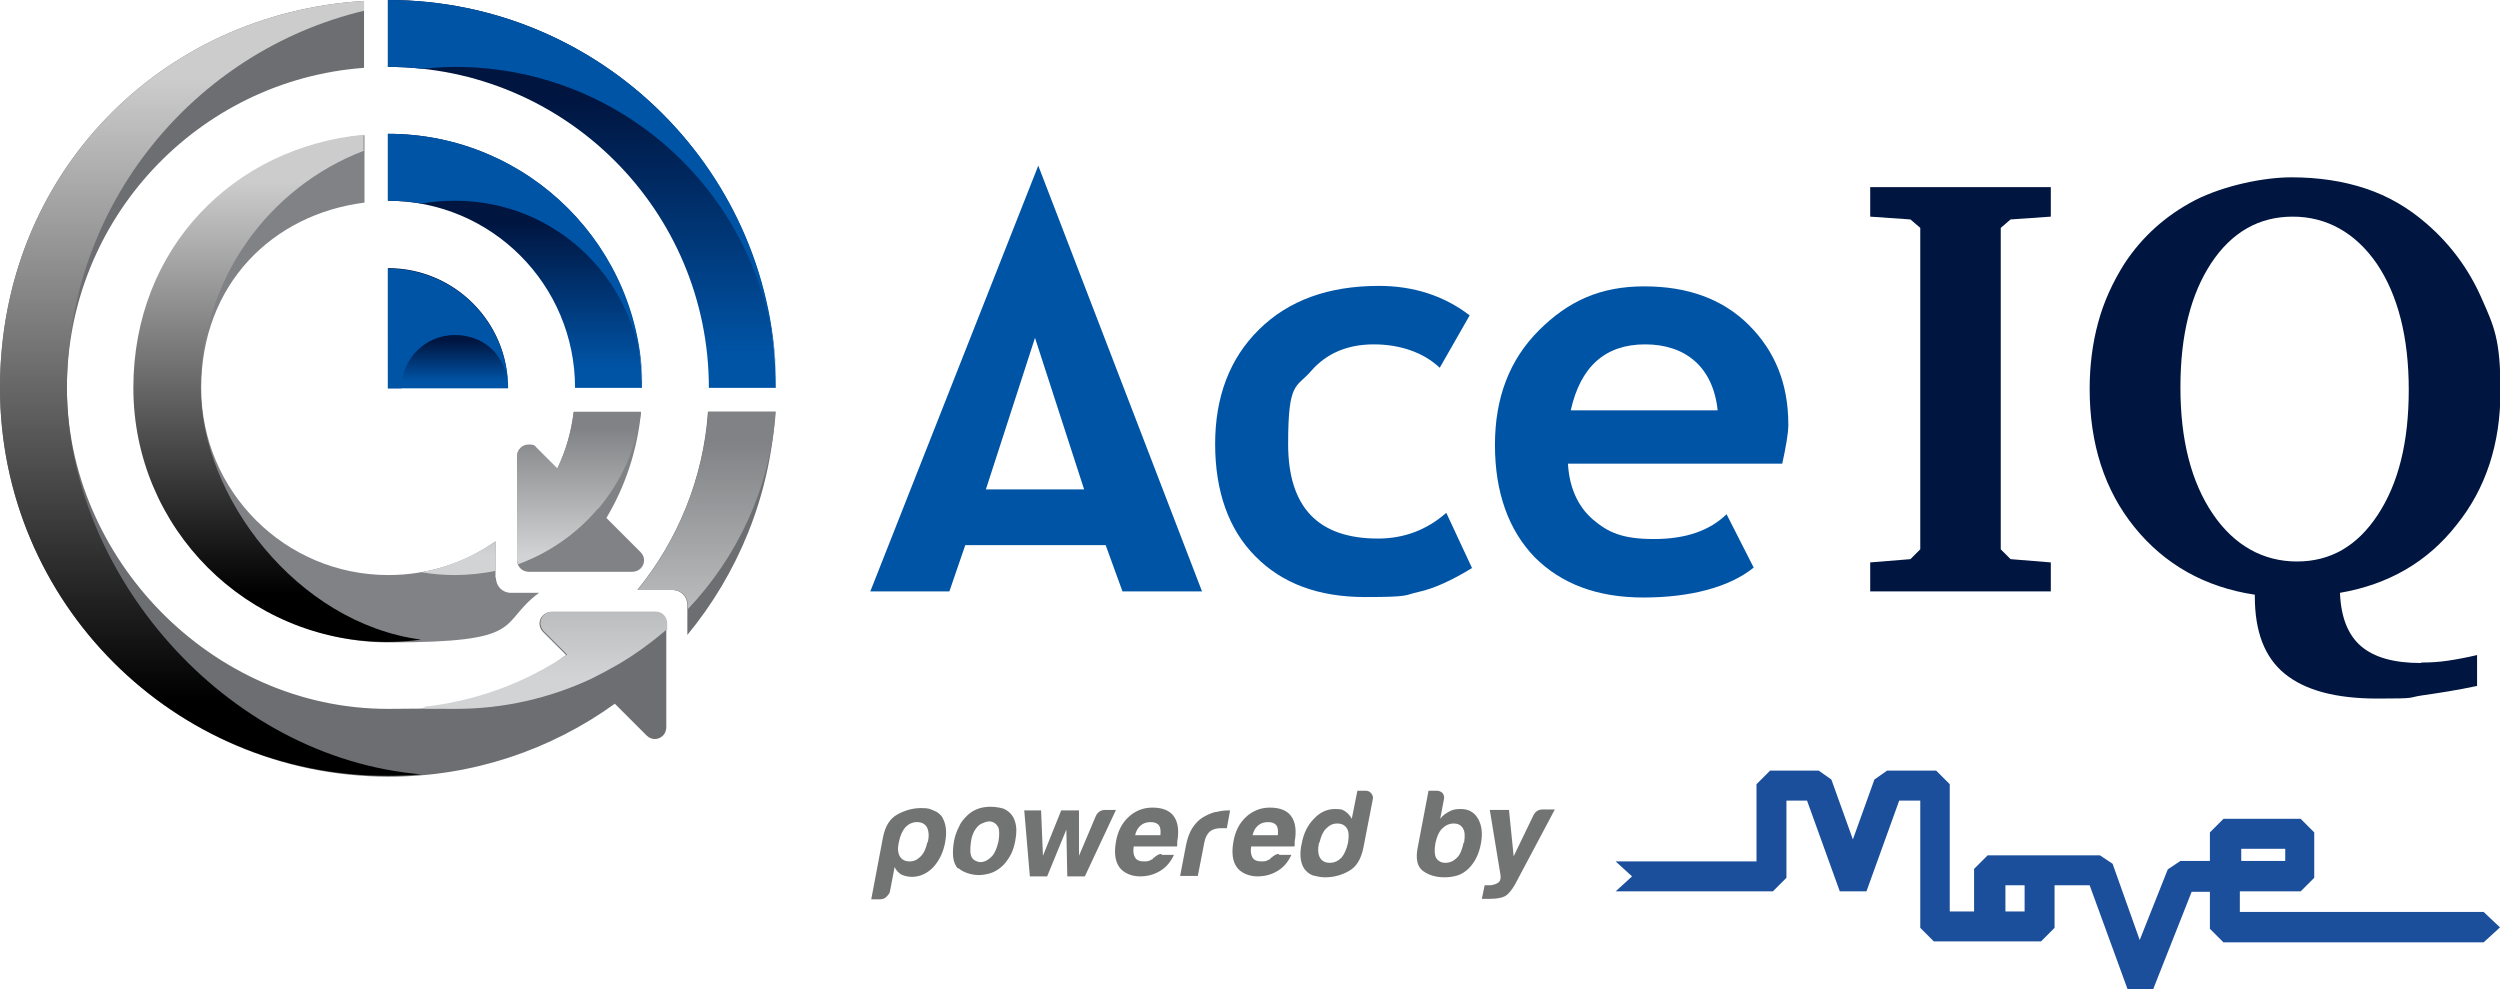 <?xml version="1.0" encoding="UTF-8"?>
<svg id="Lager_2" xmlns="http://www.w3.org/2000/svg" xmlns:xlink="http://www.w3.org/1999/xlink" version="1.1" viewBox="0 0 534.3 211.4">
  <!-- Generator: Adobe Illustrator 29.3.0, SVG Export Plug-In . SVG Version: 2.1.0 Build 146)  -->
  <defs>
    <style>
      .st0, .st1 {
        fill: #0054a6;
      }

      .st2 {
        fill: url(#Ny_övertoningsruta_41);
      }

      .st2, .st3, .st4, .st5, .st6, .st7, .st8, .st1, .st9 {
        fill-rule: evenodd;
      }

      .st3 {
        fill: url(#Ny_övertoningsruta_42);
      }

      .st4 {
        fill: url(#Ny_övertoningsruta_51);
      }

      .st5 {
        fill: url(#Namnlös_övertoning_3);
      }

      .st10 {
        fill: #1b4f9b;
      }

      .st6 {
        fill: url(#Ny_övertoningsruta_4);
      }

      .st7 {
        fill: url(#Ny_övertoningsruta_5);
      }

      .st8 {
        fill: url(#Ny_övertoningsruta_2);
      }

      .st11 {
        fill: #727373;
      }

      .st12 {
        fill: #808285;
      }

      .st13 {
        fill: #001540;
      }

      .st9 {
        fill: #6d6e71;
      }
    </style>
    <linearGradient id="Ny_övertoningsruta_5" data-name="Ny övertoningsruta 5" x1="127.9" y1="150.8" x2="127.9" y2="88.1" gradientUnits="userSpaceOnUse">
      <stop offset=".1" stop-color="#d1d3d4"/>
      <stop offset=".9" stop-color="#808285"/>
    </linearGradient>
    <linearGradient id="Ny_övertoningsruta_51" data-name="Ny övertoningsruta 5" x1="113.5" y1="122.2" x2="113.5" y2="88" xlink:href="#Ny_övertoningsruta_5"/>
    <linearGradient id="Ny_övertoningsruta_4" data-name="Ny övertoningsruta 4" x1="95.8" y1="82.7" x2="95.8" y2="71.6" gradientUnits="userSpaceOnUse">
      <stop offset=".1" stop-color="#0054a6"/>
      <stop offset=".9" stop-color="#001540"/>
    </linearGradient>
    <linearGradient id="Ny_övertoningsruta_41" data-name="Ny övertoningsruta 4" x1="110.1" y1="82.7" x2="110.1" y2="43.3" xlink:href="#Ny_övertoningsruta_4"/>
    <linearGradient id="Ny_övertoningsruta_42" data-name="Ny övertoningsruta 4" x1="124.4" y1="82.7" x2="124.4" y2="14.2" xlink:href="#Ny_övertoningsruta_4"/>
    <linearGradient id="Ny_övertoningsruta_2" data-name="Ny övertoningsruta 2" x1="45" y1=".2" x2="45" y2="166.5" gradientUnits="userSpaceOnUse">
      <stop offset=".1" stop-color="#ccc"/>
      <stop offset=".9" stop-color="#000"/>
    </linearGradient>
    <linearGradient id="Namnlös_övertoning_3" data-name="Namnlös övertoning 3" x1="59.4" y1="27.9" x2="59.4" y2="137.9" gradientUnits="userSpaceOnUse">
      <stop offset=".1" stop-color="#ccc"/>
      <stop offset=".9" stop-color="#000"/>
    </linearGradient>
  </defs>
  <g>
    <g>
      <path class="st0" d="M294.5,115.1c-12.8,0-19.2-6.7-19.2-20.2s1.7-11.9,4.9-15.6c3.3-3.8,7.8-5.7,13.4-5.7s10.6,1.7,14.1,5l6.4-11.2c-5.5-4.2-12-6.3-19.4-6.3-10.8,0-19.3,3.1-25.6,9.3-6.3,6.2-9.4,14.4-9.4,24.5s2.9,18.3,8.6,24c5.7,5.8,13.5,8.7,23.4,8.7s8.3-.4,11.5-1.1c3.2-.7,7-2.4,11.4-5.1l-5.5-11.8c-4.2,3.7-9.1,5.5-14.6,5.5Z"/>
      <path class="st0" d="M382.2,90.7c0-8.6-2.8-15.6-8.4-21.2-5.6-5.6-13.1-8.3-22.4-8.3s-16.2,3.1-22.5,9.4c-6.3,6.3-9.4,14.4-9.4,24.5s2.9,18.2,8.5,24c5.7,5.7,13.4,8.6,23.2,8.6s18.3-2.1,23.6-6.4l-5.8-11.4c-3.6,3.5-8.7,5.3-15.5,5.3s-9.8-1.4-13.1-4.2c-3.2-2.8-5-6.8-5.3-11.9h45.8c.8-3.7,1.3-6.5,1.3-8.3ZM335.7,87.7c2.1-9.4,7.4-14.1,15.9-14.1s14.5,4.7,15.5,14.1h-31.5Z"/>
      <path class="st0" d="M186,126.4h16.9l3.4-9.9h30l3.6,9.9h17l-35-91-35.9,91ZM210.7,104.6l10.5-32.4,10.5,32.4h-21.1Z"/>
    </g>
    <g>
      <polygon class="st13" points="399.7 46.3 408.3 46.9 410.4 48.7 410.4 117.4 408.3 119.5 399.7 120.2 399.7 126.4 438.3 126.4 438.3 120.2 429.7 119.5 427.6 117.4 427.6 48.7 429.7 46.9 438.3 46.3 438.3 40 399.7 40 399.7 46.3"/>
      <path class="st13" d="M517.4,141.7c-5.8,0-10-1.2-12.8-3.6-2.8-2.4-4.3-6.2-4.5-11.4,10.4-1.8,18.7-6.6,24.9-14.5,6.3-7.8,9.4-17.4,9.4-28.6s-1.4-13.9-4.1-20c-2.7-6.1-6.6-11.4-11.7-15.8-3.9-3.4-8.2-5.9-13-7.5-4.8-1.6-10.1-2.4-15.9-2.4s-14.3,1.7-20.6,4.9c-6.3,3.3-11.3,7.8-15.1,13.6-2.5,4-4.4,8.1-5.6,12.6-1.2,4.4-1.8,9.2-1.8,14.1,0,11.8,3.2,21.7,9.6,29.6,6.4,7.9,15,12.8,25.7,14.4v.4c0,7.5,2.1,13,6.4,16.5,4.3,3.5,10.8,5.3,19.8,5.3s6.2-.2,9.7-.7c3.5-.5,7.4-1.1,11.6-2v-6.6c-2.1.5-4.2.9-6.2,1.2-2,.3-3.9.4-5.7.4ZM472.9,109.8c-4.6-6.8-6.9-15.8-6.9-27s2.2-19.9,6.6-26.6c4.4-6.6,10.2-9.9,17.4-9.9s13.4,3.4,18,10.1c4.5,6.7,6.8,15.7,6.8,26.9s-2.2,20-6.6,26.7c-4.4,6.7-10.1,10-17.3,10s-13.4-3.4-18-10.2Z"/>
    </g>
  </g>
  <g>
    <g>
      <path class="st12" d="M105.9,123.5v-7.8c-6.5,4.6-14.4,7.2-22.9,7.2-22.1,0-40-17.9-40-40s15.2-37.1,34.9-39.6v-14.4c-27.6,2.6-49.2,25.8-49.2,54.1s24.3,54.3,54.3,54.3,23.2-3.9,32.2-10.6h-6c-1.8,0-3.2-1.4-3.2-3.2Z"/>
      <path class="st12" d="M136.8,117.9l-7.2-7.2c4-6.7,6.6-14.4,7.4-22.6h-14.3s-.1,0-.1,0c-.5,4.3-1.7,8.3-3.5,12.1l-4.4-4.4h0c-.4-.4-1.1-.7-1.7-.7-1.4,0-2.5,1.1-2.5,2.5v22.1c0,1.4,1.1,2.5,2.5,2.5h22.1c.6,0,1.3-.2,1.8-.7,1-1,1-2.5,0-3.5Z"/>
    </g>
    <path class="st9" d="M165.7,88c-1.1,18.1-8,34.6-18.8,47.7v-6.4c0-1.8-1.4-3.2-3.2-3.2h-7.5c8.6-10.6,14.1-23.7,15.1-38.1h14.4ZM77.8,14.5C42.3,17.1,14.3,46.8,14.3,82.9s30.7,68.6,68.6,68.6,27.2-4.3,38.1-11.5l-5-5h0c-.4-.4-.7-1.1-.7-1.7,0-1.4,1.1-2.5,2.5-2.5h22.1c1.4,0,2.5,1.1,2.5,2.5v22.1c0,.6-.2,1.3-.7,1.8-1,1-2.5,1-3.5,0l-6.8-6.8c-13.6,9.8-30.3,15.6-48.4,15.6C37.1,165.9,0,128.7,0,82.9S34.4,2.8,77.8.2v14.4h0Z"/>
    <path class="st7" d="M151.4,88c-1.1,14.4-6.6,27.5-15.1,38.1h7.5c1.8,0,3.2,1.4,3.2,3.2v.9c10.6-11.2,17.6-25.9,18.8-42.2h-14.3ZM142.3,134.7c-3.2,2.7-6.6,5.2-10.2,7.3h0c0,0,0,0,0,0-1.9,1.1-3.8,2.1-5.8,3.1h0c-8.8,4.1-18.6,6.4-28.9,6.4s-4.8-.1-7.2-.4c11.4-1.2,21.9-5.1,31-11.2l-5-5h0c-.4-.4-.7-1.1-.7-1.7,0-1.4,1.1-2.5,2.5-2.5h22.1c1.4,0,2.5,1.1,2.5,2.5v1.5h0Z"/>
    <path class="st4" d="M105.9,115.7c-4.6,3.2-10,5.5-15.8,6.6,2.3.4,4.7.6,7.2.6s5.8-.3,8.6-.9v-6.3h0ZM127.7,108.8c-4.5,5.3-10.4,9.4-17,11.8-.1-.3-.2-.6-.2-1v-22.1c0-1.4,1.1-2.5,2.5-2.5s1.3.3,1.7.7h0s4.4,4.4,4.4,4.4c1.8-3.7,3-7.8,3.5-12.1,0,0,14.4,0,14.4,0-1,7.9-4.3,15-9.2,20.8h0Z"/>
    <path class="st6" d="M82.9,57.3c14.2,0,25.7,11.5,25.7,25.7h-25.7v-25.7h0Z"/>
    <path class="st2" d="M82.9,28.6c30,0,54.3,24.3,54.3,54.3h-14.3c0-22.1-17.9-40-40-40v-14.3h0Z"/>
    <path class="st3" d="M82.9,0c45.8,0,82.9,37.1,82.9,82.9h-14.3c0-37.9-30.7-68.6-68.6-68.6V0h0Z"/>
    <g>
      <path class="st1" d="M82.9,57.3v25.7h2.9c0-6.3,5.1-11.4,11.4-11.4s10.6,4.3,11.3,10c-.7-13.5-11.9-24.2-25.6-24.2Z"/>
      <path class="st1" d="M82.9,28.6v14.3c2.4,0,4.8.2,7.2.6,2.3-.4,4.7-.6,7.2-.6,22.1,0,40,17.9,40,40,0-30-24.3-54.3-54.3-54.3Z"/>
      <path class="st1" d="M82.9,0v14.3c2.4,0,4.8.1,7.2.4,2.4-.2,4.7-.4,7.2-.4,37.9,0,68.6,30.7,68.6,68.6C165.9,37.1,128.7,0,82.9,0Z"/>
    </g>
    <path class="st8" d="M77.8,2.3C41.4,11,14.3,43.8,14.3,82.9s33.3,79,75.8,82.6c-2.4.2-4.7.3-7.2.3C37.1,165.9,0,128.7,0,82.9S34.4,2.8,77.8.2v2.1h0Z"/>
    <path class="st5" d="M77.8,32.2c-20.4,7.8-34.9,27.6-34.9,50.7s20.5,50.3,47.1,53.8c-2.3.3-4.7.5-7.2.5-30,0-54.3-24.3-54.3-54.3s21.6-51.5,49.2-54.1v3.3h0Z"/>
  </g>
  <path class="st11" d="M190.2,190.4c0,.5-.4.9-.8,1.3s-.9.5-1.4.5h-1.8l2.5-13.2c.5-2.5,1.5-4.1,3.2-5s3.3-1.3,5-1.3,1.8.2,2.6.5c.8.3,1.5.8,1.9,1.5.8,1.4,1,3.1.6,5.3-.4,2.2-1.3,4-2.6,5.4-1.3,1.3-2.8,2-4.5,2-.9,0-1.6-.2-2.3-.5-.6-.4-1.1-.9-1.4-1.6l-1,5.2ZM198.3,180c.3-1.4.2-2.4-.2-3.2-.4-.7-1.1-1.1-2.1-1.1s-1.8.4-2.5,1.1c-.6.7-1.1,1.7-1.4,3.2-.3,1.3-.2,2.3.2,3,.4.7,1.1,1.1,2.1,1.1s1.7-.4,2.4-1.1c.7-.7,1.1-1.7,1.4-3Z"/>
  <path class="st11" d="M204.8,185.7c-.6-.6-1-1.5-1.1-2.6-.1-1.1,0-2.2.2-3.4.2-1,.5-1.9,1-2.9.4-1,1-1.7,1.7-2.4,1.1-1.1,2.4-1.7,3.9-1.9,1.5-.2,2.8,0,3.9.3,1.2.5,2.1,1.4,2.5,2.7.4,1.2.4,2.5.1,4.1-.2,1.1-.5,2.1-.9,2.9-.4.8-.9,1.5-1.4,2.1-1.1,1.2-2.3,1.9-3.7,2.2-1.2.3-2.4.3-3.6,0-1.1-.3-2-.7-2.6-1.3ZM209.2,176.4c-.9.8-1.5,2-1.7,3.6-.2,1.6-.2,2.7.3,3.4.2.3.5.5,1,.7.5.2,1,.2,1.6,0,.6-.2,1.1-.6,1.7-1.2.5-.6,1-1.7,1.3-3.1.2-1.3.2-2.2,0-2.9-.3-.6-.7-1-1.2-1.2-.5-.2-1-.2-1.6,0-.6.2-1,.4-1.3.6Z"/>
  <path class="st11" d="M231.8,187.3h-3.7l-.2-10-4.1,10h-3.7l-1.2-14.1h3.6l.4,9.7,3.9-9.7h3.8s0,9.7,0,9.7l3.6-8.5c.4-.8,1-1.3,2-1.3h2.3l-6.6,14.1Z"/>
  <path class="st11" d="M248.2,182.7h2.7c-.7,1.5-1.6,2.6-2.9,3.4-1.3.8-2.7,1.2-4.4,1.2s-3.5-.7-4.4-2c-.9-1.3-1.1-3.1-.7-5.4.4-2.3,1.3-4,2.7-5.3,1.4-1.3,3.1-2,5.1-2,2.1,0,3.7.6,4.6,1.9.9,1.3,1.1,3.1.7,5.4,0,.1,0,.3,0,.4,0,.1,0,.2,0,.2,0,.2,0,.3-.1.4h-9.2c-.2,1.1,0,1.9.3,2.4.4.6,1,.8,1.9.8s1.1-.1,1.6-.4c.1,0,.2,0,.3-.2s.2-.2.4-.3c0-.1.2-.2.5-.4.3-.2.6-.3,1-.3ZM242.6,178.5h5.4c.1-1,0-1.7-.3-2.1-.4-.5-1-.7-1.8-.7s-1.5.2-2.1.7c-.6.5-1,1.2-1.2,2.1Z"/>
  <path class="st11" d="M252.2,187.3l1.3-6.8c.3-1.4.7-2.5,1.3-3.5.6-.9,1.3-1.7,2.1-2.2.8-.5,1.6-.9,2.6-1.2,1-.2,1.9-.4,2.9-.4h.5l-.7,3.8h-1.2c-1,0-1.8.2-2.4.7-.6.5-1,1.3-1.2,2.3l-1.4,7.2h-3.7Z"/>
  <path class="st11" d="M308.6,170.8l-.8,4.2c.5-.7,1.2-1.2,2-1.6.7-.4,1.5-.5,2.4-.5,1.7,0,2.9.7,3.7,2.1.8,1.4,1,3.2.6,5.3-.4,2.2-1.3,4-2.6,5.3-.7.7-1.5,1.2-2.4,1.5-1,.3-1.9.4-2.8.4-1.7,0-3.2-.4-4.5-1.3-1.3-.9-1.7-2.6-1.2-5.1l2.3-12.1h1.8c.5,0,.9.2,1.2.5.3.4.4.8.3,1.3ZM312.9,180.1c.2-1.3.2-2.3-.2-3-.4-.7-1-1.1-2-1.1-1,0-1.8.4-2.5,1.1-.7.7-1.1,1.7-1.4,3-.3,1.5-.2,2.6.1,3.2.4.7,1.1,1.1,2,1.1,1,0,1.8-.4,2.5-1.1.7-.7,1.1-1.8,1.4-3.2Z"/>
  <path class="st11" d="M273.3,182.7h2.7c-.7,1.5-1.6,2.6-2.9,3.4-1.3.8-2.7,1.2-4.4,1.2s-3.5-.7-4.4-2c-.9-1.3-1.1-3.1-.7-5.4.4-2.3,1.3-4,2.7-5.3,1.4-1.3,3.1-2,5.1-2,2.1,0,3.7.6,4.6,1.9.9,1.3,1.1,3.1.7,5.4,0,.1,0,.3,0,.4,0,.1,0,.2,0,.2,0,.2,0,.3-.1.4h-9.2c-.2,1.1,0,1.9.3,2.4.4.6,1,.8,1.9.8s1.1-.1,1.6-.4c.1,0,.2,0,.3-.2s.2-.2.4-.3c0-.1.2-.2.5-.4.3-.2.6-.3,1-.3ZM267.7,178.5h5.4c.1-1,0-1.7-.3-2.1-.4-.5-1-.7-1.8-.7s-1.5.2-2.1.7c-.6.5-1,1.2-1.2,2.1Z"/>
  <path class="st11" d="M290.1,169h1.8c.5,0,.9.2,1.2.6.3.4.4.8.3,1.2l-2,10.3c-.5,2.5-1.5,4.2-3.2,5.1-1.6.9-3.3,1.3-5,1.3-.9,0-1.8-.2-2.6-.4-.8-.3-1.4-.8-1.9-1.5-.8-1.3-1-3.1-.5-5.3.4-2.2,1.3-4,2.6-5.3,1.3-1.4,2.8-2.1,4.5-2.1s1.6.2,2.2.5c.6.4,1.1,1,1.4,1.6l1.2-6ZM281.9,180.1c-.3,1.4-.2,2.5.2,3.2s1.1,1.1,2.1,1.1,1.8-.4,2.5-1.1c.6-.7,1.1-1.8,1.4-3.2.2-1.3.2-2.3-.2-3-.4-.7-1.1-1.1-2.1-1.1s-1.7.4-2.4,1.1c-.7.7-1.1,1.7-1.4,3Z"/>
  <path class="st11" d="M316.7,192.1l.6-2.9h1c.7,0,1.3-.2,1.8-.5.5-.3.7-.9.6-1.6l-2.3-14h4.1l1,9.9,4.2-8.7c.4-.8,1-1.3,2-1.3h2.6l-8.5,16c-.7,1.2-1.3,2-2.1,2.5-.7.4-1.8.6-3.3.6h-.7c-.1,0-.2,0-.4,0s-.3,0-.4,0Z"/>
  <path class="st10" d="M460.3,211.4h-5.6s-8.1-22.2-8.1-22.2h-7.5v9.1l-2.9,2.9h-22.9l-2.9-2.9v-27.2h-4.5l-7,19.4h-5.7s-7-19.4-7-19.4h-4.4v16.5l-2.9,2.9h-33.6l3.5-3.2-3.5-3.2h30.1v-16.5l2.9-2.9h10.4l2.7,1.9,4.6,12.8,4.6-12.8,2.7-1.9h10.5l2.9,2.9v27.2h5.2v-9.1l2.9-2.9h24l2.7,1.8,5.8,16.3,6-15.1,2.7-1.8h6.3v-6.1l2.9-2.9h16.5l2.9,2.9v9.7l-2.9,2.9h-13s0,4.4,0,4.4h52.1l3.5,3.3-3.5,3.2h-55.6l-2.9-2.9v-7.9h-3.9l-8.3,21ZM428.6,194.8h4.1v-5.6h-4.1v5.6ZM479,184h9.4v-2.6h-9.4v2.6Z"/>
</svg>